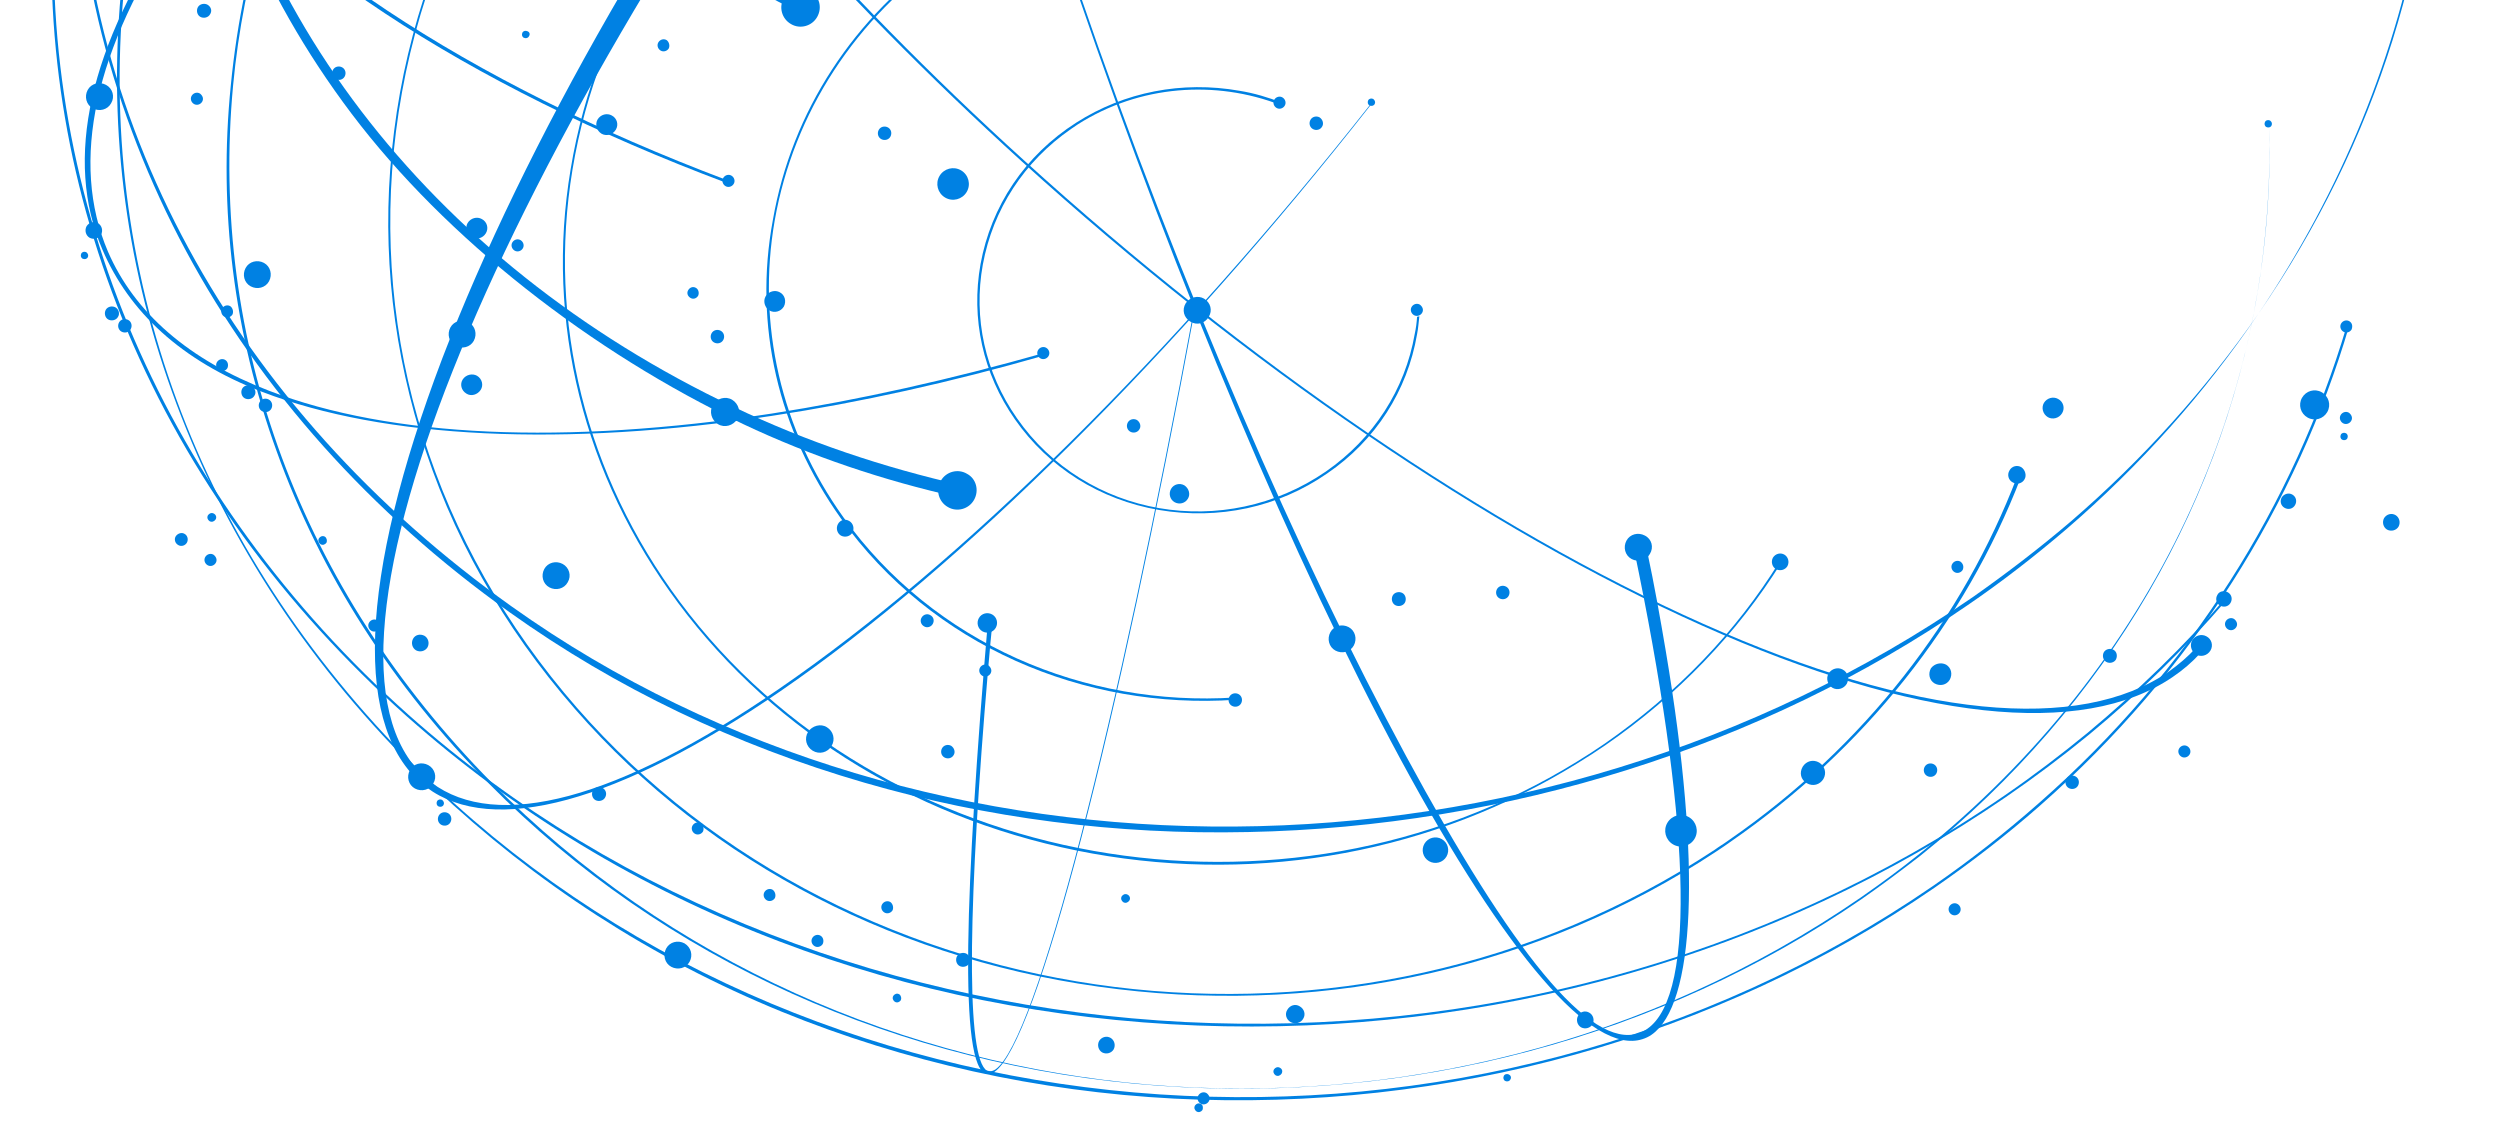 <svg width="587" height="268" viewBox="0 0 587 268" fill="none" xmlns="http://www.w3.org/2000/svg">
<path d="M129.722 -42.825C144.847 -23.9 164.328 -8.557 187.065 2.582L189.081 0.795C166.563 -10.24 146.537 -25.678 130.854 -45.24C106.763 -75.544 96.493 -112.599 101.951 -149.728C107.977 -190.126 130.52 -225.085 167.038 -252.263L166.81 -252.691C149.459 -239.667 135.09 -224.55 123.919 -207.344C111.704 -188.593 103.968 -168.546 100.811 -147.638C95.136 -110.504 105.411 -73.232 129.722 -42.825Z" fill="#0081E3"/>
<path d="M44.243 -68.425C47.704 -34.668 60.787 -2.132 82.564 26.713C104.676 55.982 138.873 82.667 174.448 99.555C190.587 107.172 207.436 112.819 224.782 116.718L226.015 113.975C207.467 109.781 189.415 103.731 172.395 95.593C100.258 61.41 53.018 -0.524 45.934 -70.203C39.005 -138.042 71.105 -202.532 136.353 -251.701C139.758 -254.282 143.381 -256.869 146.901 -259.236C213.96 -305.414 293.208 -320.117 370.066 -300.806C384.258 -297.261 398.16 -292.299 410.47 -285.994L411.087 -287.311C397.924 -293.052 384.247 -297.695 370.163 -301.243C333.588 -310.511 296.128 -311.947 258.862 -305.686C218.898 -298.922 180.999 -283.424 146.456 -259.659C142.939 -257.183 139.314 -254.705 135.911 -252.015C102.168 -226.643 77.207 -197.155 61.869 -164.657C47.563 -134.246 40.925 -100.883 44.243 -68.425Z" fill="#0081E3"/>
<path d="M89.036 -188.452C91.537 -132.65 152.206 -41.66 239.922 37.905C292.661 85.706 349.292 124.405 399.653 146.883C449.686 169.261 488.953 173.471 510.171 158.939C512.517 157.361 514.747 155.46 516.646 153.351C516.963 153.018 517.277 152.576 517.7 152.131L516.48 151.077C516.163 151.411 515.954 151.742 515.637 152.075C513.738 154.184 511.614 155.974 509.27 157.66C488.269 172.187 449.781 168.716 399.859 146.444C349.609 124.071 292.978 85.373 240.347 37.569C152.743 -41.891 93.049 -132.906 90.551 -188.599C89.846 -203.551 93.259 -214.377 100.966 -222.708C102.76 -224.706 104.884 -226.496 107.122 -228.071C128.017 -242.486 166.064 -239.33 215.653 -217.375C248.785 -202.703 284.058 -180.602 319.347 -153.619L323.022 -154.146C286.857 -181.432 250.5 -203.506 216.929 -218.383C167.121 -240.442 127.22 -243.985 106.219 -229.458C103.872 -227.88 101.857 -226.093 99.958 -223.984C92.036 -215.539 88.328 -203.512 89.036 -188.452Z" fill="#0081E3"/>
<path d="M119.703 143.791C144.671 161.599 172.672 174.99 202.943 183.767C231.793 192.147 262.157 196.041 293.056 195.365C353.88 194.147 413.822 175.269 461.904 142.157C470.008 136.636 477.773 130.581 485.099 124.321C502.509 109.343 517.696 92.252 530.243 73.71C518.102 91.157 503.441 107.584 486.351 122.336C479.025 128.597 471.257 134.543 463.264 140.17C360.382 211.013 218.312 212.34 120.101 142.371C54.592 95.762 17.39 27.607 17.896 -46.495C18.485 -121.576 58.45 -192.449 127.82 -241.614L127.804 -242.264C92.424 -217.285 64.872 -187.297 45.784 -152.968C27.422 -119.959 17.616 -83.153 17.351 -46.59C16.743 27.732 54.083 97.076 119.703 143.791Z" fill="#0081E3"/>
<path d="M571.997 -59.04C571.991 -46.457 570.904 -33.738 568.73 -21.099C562.97 12.675 549.686 44.904 530.24 73.71C558.178 33.298 572.408 -12.948 572.106 -59.043L571.997 -59.04Z" fill="#0081E3"/>
<path d="M42.611 97.91C55.255 130.241 75.2 159.565 101.986 184.92C125.66 207.316 153.013 225.063 183.485 237.523C212.532 249.369 243.623 256.282 275.775 257.961C339.642 261.221 403.089 243.665 454.262 208.413C462.898 202.445 471.302 195.94 479.154 189.015C514.911 157.517 539.298 118.281 551.581 76.531L550.936 76.764C538.539 118.3 514.363 157.314 478.709 188.592C470.857 195.517 462.561 202.019 453.926 207.988C345.924 282.215 194.778 272.166 102.303 184.586C49.509 134.617 23.45 69.542 28.771 1.392C34.084 -67.083 71.74 -130.629 132.041 -173.815L131.705 -174.24C101.552 -152.756 77.159 -126.536 59.27 -96.251C41.278 -65.747 30.829 -32.939 28.121 1.409C25.594 34.341 30.433 66.87 42.611 97.91Z" fill="#0081E3"/>
<path d="M64.941 105.914C75.329 134.83 92.159 161.088 114.87 184.051C155.62 225.322 211.365 250.484 271.898 254.914C331.129 259.268 389.744 243.679 437.081 211.128C441.771 207.863 446.456 204.381 450.924 200.905C494.832 165.729 523.208 116.954 530.857 63.606C532.414 52.285 533.106 41.095 532.82 29.821C534.53 92.91 506.192 156.003 450.696 200.477C446.231 204.062 441.652 207.432 436.962 210.697C336.852 279.625 198.685 268.054 115.404 183.712C70.644 138.312 49.101 80.173 54.734 20.043C59.604 -31.716 85.055 -80.308 125.784 -116.814L125.551 -117.459C108.474 -102.164 94.052 -84.876 82.606 -65.71C66.685 -39.055 57.113 -10.174 54.192 20.056C51.244 49.203 54.908 78.181 64.941 105.914Z" fill="#0081E3"/>
<path d="M159.244 141.595C182.154 172.363 216.747 193.289 256.522 200.415C296.296 207.541 336.783 200.005 370.425 179.191C372.669 177.833 374.91 176.366 377.042 174.901C393.992 163.19 407.942 148.625 418.261 132.092L417.822 131.886C407.611 148.417 393.659 162.873 376.817 174.582C374.684 176.046 372.444 177.513 370.2 178.872C301.204 221.41 206.837 204.605 159.672 141.367C137.549 111.663 128.496 75.554 134.423 39.823C140.537 2.894 161.732 -29.644 194.034 -51.942C195.527 -52.956 197.02 -53.97 198.516 -54.876C209.511 -61.881 221.087 -67.382 233.024 -71.481L233.118 -72.026C220.965 -67.921 209.283 -62.309 198.288 -55.304C196.795 -54.29 195.299 -53.384 193.807 -52.37C161.396 -30.069 140.098 2.689 133.987 39.726C127.954 75.567 137.009 111.786 159.244 141.595Z" fill="#0081E3"/>
<path d="M98.561 101.48C105.782 125.27 118.051 147.088 135.032 166.508C166.764 202.91 212.049 226.276 262.534 232.263C312.368 238.266 362.302 226.802 402.95 199.953C404.123 199.164 405.19 198.486 406.255 197.699C437.704 175.965 461.355 146.185 474.484 112.115L473.611 111.921C460.894 145.112 438.007 175.09 405.919 197.274C404.854 198.06 403.678 198.741 402.613 199.527C317.901 255.373 200.59 240.669 135.458 166.172C101.94 127.754 86.837 79.757 92.973 30.895C99.293 -19.273 127.129 -63.695 171.375 -94.106C173.401 -95.46 176.918 -97.935 178.945 -99.289C225.7 -129.113 280.92 -137.457 331.626 -127.028L331.732 -127.14C277.977 -138.033 223.126 -127.963 177.227 -98.594C175.2 -97.241 173.173 -95.888 171.147 -94.535C148.65 -79.102 130.369 -59.98 116.826 -37.942C103.807 -16.675 95.606 6.421 92.537 30.798C89.456 54.741 91.576 78.443 98.561 101.48Z" fill="#0081E3"/>
<path d="M200.831 -194.327C210.337 -140.33 228.885 -72.027 252.902 -1.91C276.917 68.098 303.924 132.065 328.853 178.294C353.78 224.414 373.898 247.769 385.627 244C386.38 243.764 387.131 243.419 387.77 242.969C397.898 235.986 399.68 203.615 391.124 152.849C389.847 145.288 388.454 137.404 386.729 129.312L383.686 129.064C396.528 190.57 398.699 233.363 386.759 241.584C386.119 242.035 385.477 242.376 384.724 242.612C373.321 246.373 354.948 223.408 330.135 177.502C305.205 131.273 277.347 67.979 253.333 -2.03C229.21 -72.035 210.771 -140.341 201.265 -194.338C191.762 -248.227 192.682 -280.359 203.021 -287.564C203.66 -288.014 204.303 -288.356 205.056 -288.592C216.998 -292.474 236.521 -266.936 262.506 -217.588C285.182 -174.664 307.436 -118.496 329.078 -56.455L333.612 -57.329C284.874 -195.375 228.135 -298.181 204.464 -290.529C203.711 -290.293 202.96 -289.949 202.321 -289.499C191.873 -282.291 191.322 -248.432 200.831 -194.327Z" fill="#0081E3"/>
<path d="M100.135 184.859C115.618 196.507 145.137 188.489 183.305 162.246C226.058 132.848 275.785 83.314 322.02 24.432L321.909 24.326C275.668 82.992 225.613 132.426 182.966 161.712C145.012 187.842 116.563 195.289 101.3 183.744C66.573 157.507 114.913 40.536 204.672 -81.5L200.584 -84.434C157.273 -25.734 123.098 33.928 103.87 84.098C84.143 136.016 82.772 171.74 100.135 184.859Z" fill="#0081E3"/>
<path d="M197.461 121.75C218.831 151.689 254.576 166.728 290.095 164.308L290.081 163.766C254.777 166.072 219.251 151.136 197.995 121.411C183.374 100.954 177.646 76.15 181.908 51.743C186.364 26.464 200.877 4.183 222.732 -10.907C223.691 -11.582 224.758 -12.26 225.826 -12.938C256.568 -32.593 295.036 -34.221 326.734 -20.489L327.374 -20.939C319.475 -24.427 310.948 -27.031 302.123 -28.543C275.32 -33.178 248.123 -27.715 225.598 -13.366C224.531 -12.688 223.571 -12.013 222.504 -11.335C200.435 3.869 185.923 26.15 181.471 51.646C176.89 76.278 182.726 101.079 197.461 121.75Z" fill="#0081E3"/>
<path d="M29.947 77.838C44.258 111.754 66.29 142.11 95.481 168.163C120.894 190.732 150.201 208.537 182.733 220.946C213.843 232.848 246.988 239.492 281.191 240.793C349.489 243.399 416.911 224.331 470.965 187.162C477.682 182.544 484.282 177.604 490.551 172.455C502.345 162.718 513.141 152.139 522.834 140.828L522.395 140.622C512.805 151.713 502.006 162.184 490.215 172.029C483.946 177.178 477.454 182.116 470.737 186.734C357.085 264.901 196.011 256.84 95.906 167.827C38.859 116.989 8.663 47.029 13.04 -24.134C17.67 -98.124 58.877 -167.076 126.256 -213.478C127.749 -214.492 129.133 -215.504 130.735 -216.521C136.281 -220.241 141.944 -223.639 147.61 -226.929L147.702 -227.582C141.822 -224.178 136.053 -220.669 130.399 -216.946C128.906 -215.932 127.413 -214.918 125.92 -213.903C91.377 -190.138 63.912 -161.02 44.265 -127.328C25.45 -95.067 14.725 -60.299 12.498 -24.12C10.345 10.755 16.207 45.102 29.947 77.838Z" fill="#0081E3"/>
<path d="M24.034 58.571C30.262 73.165 42.487 84.679 61.548 92.005C90.139 102.995 132.497 105.066 181.232 97.646C201.871 94.519 223.337 89.743 245.306 83.436L245.075 82.9C223.212 89.096 201.855 93.868 181.218 97.104C132.592 104.521 91.759 102.737 63.168 91.747C44.327 84.524 31.571 73.457 25.349 59.08C16.354 38.047 22.184 11.322 42.152 -18.256C61.6 -46.954 93.426 -75.206 134.047 -103.139C166.672 -125.554 203.927 -145.049 243.413 -162.106C244.163 -162.45 244.917 -162.686 245.667 -163.031L245.276 -165.624C244.417 -165.277 243.558 -164.93 242.808 -164.585C203.321 -147.529 166.077 -127.6 133.455 -105.077C92.729 -77.032 60.822 -47.694 41.269 -18.885C20.975 10.702 14.928 37.432 24.034 58.571Z" fill="#0081E3"/>
<path d="M38.328 -44.952C61.751 -11.051 109.62 20.059 170.513 42.921L170.605 42.268C110.037 19.398 62.494 -11.721 39.181 -45.516C26.456 -63.96 22.099 -81.748 25.564 -99.084C29.032 -116.311 39.509 -130.896 58.381 -143.849C67.124 -149.82 77.185 -155.174 88.455 -159.908L88.197 -161.528C76.819 -156.792 66.652 -151.327 57.909 -145.356C38.932 -132.291 27.609 -116.817 24.144 -99.481C20.687 -81.82 25.491 -63.501 38.328 -44.952Z" fill="#0081E3"/>
<path d="M238.313 98.475C246.193 109.774 258.318 117.385 272.155 119.746C286.099 122.104 300.126 119.144 311.639 111.15C323.048 103.376 330.454 91.689 332.722 78.506C333.012 77.089 333.084 75.677 333.266 74.262L332.726 74.384C332.651 75.688 332.47 77.102 332.178 78.412C329.906 91.486 322.495 102.956 311.302 110.725C287.527 127.057 254.951 121.484 238.738 98.139C231.308 87.48 228.487 74.643 230.773 62.11C233.155 49.141 240.463 37.891 251.55 30.233C252.084 29.894 252.509 29.558 253.043 29.219C267.561 19.956 285.429 18.743 300.657 24.648L300.968 24.098C297.791 22.877 294.512 21.875 291.026 21.313C277.623 18.941 264.022 21.564 252.707 28.794C240.644 36.476 232.702 48.393 230.228 62.016C227.948 74.765 230.771 87.711 238.313 98.475Z" fill="#0081E3"/>
<path d="M231.688 252.137C232.233 252.232 232.881 252.107 233.52 251.657C243.437 244.897 262.099 172.395 280.701 71.908L280.485 71.913C262.169 170.875 243.318 244.466 233.723 251.11C233.19 251.449 232.65 251.571 232.217 251.582C226.986 250.63 227.133 217.975 231.163 167.322C231.746 160.365 232.317 152.974 233.1 145.361L231.93 146.259C226.666 208.115 225.043 251.004 231.688 252.137Z" fill="#0081E3"/>
<path d="M282.718 70.12C284.261 71.057 284.742 72.889 283.804 74.432C282.867 75.975 281.035 76.455 279.492 75.518C277.949 74.581 277.469 72.749 278.406 71.206C279.346 69.772 281.287 69.288 282.718 70.12Z" fill="#0081E3"/>
<path d="M225.66 40.001C227.422 41.042 228.022 43.305 226.982 45.067C225.942 46.829 223.679 47.429 221.916 46.389C220.154 45.349 219.554 43.086 220.594 41.323C221.635 39.561 223.898 38.961 225.66 40.001Z" fill="#0081E3"/>
<path d="M396.566 191.87C398.329 192.91 398.929 195.173 397.888 196.935C396.848 198.698 394.585 199.298 392.823 198.258C391.06 197.217 390.46 194.954 391.501 193.192C392.541 191.429 394.804 190.83 396.566 191.87Z" fill="#0081E3"/>
<path d="M112.004 88.229C113.216 88.958 113.579 90.468 112.848 91.571C112.116 92.675 110.609 93.147 109.506 92.415C108.294 91.687 107.93 90.177 108.662 89.073C109.393 87.97 110.903 87.606 112.004 88.229Z" fill="#0081E3"/>
<path d="M99.668 149.288C100.549 149.808 100.905 150.993 100.387 151.983C99.867 152.864 98.682 153.22 97.692 152.703C96.811 152.182 96.455 150.997 96.973 150.007C97.49 149.017 98.678 148.77 99.668 149.288Z" fill="#0081E3"/>
<path d="M199.433 122.349C200.315 122.869 200.671 124.054 200.153 125.044C199.633 125.926 198.448 126.281 197.458 125.764C196.576 125.243 196.221 124.059 196.738 123.069C197.256 122.079 198.441 121.723 199.433 122.349Z" fill="#0081E3"/>
<path d="M23.015 52.412C23.897 52.932 24.253 54.117 23.735 55.107C23.215 55.988 22.03 56.344 21.04 55.826C20.159 55.306 19.803 54.121 20.32 53.131C20.946 52.139 22.134 51.891 23.015 52.412Z" fill="#0081E3"/>
<path d="M562.469 120.945C563.35 121.466 563.706 122.65 563.188 123.64C562.668 124.522 561.483 124.878 560.493 124.36C559.612 123.84 559.256 122.655 559.774 121.665C560.4 120.672 561.587 120.425 562.469 120.945Z" fill="#0081E3"/>
<path d="M538.261 116.136C539.142 116.656 539.387 117.736 538.867 118.617C538.346 119.499 537.267 119.743 536.386 119.223C535.504 118.702 535.26 117.623 535.78 116.742C536.303 115.969 537.38 115.616 538.261 116.136Z" fill="#0081E3"/>
<path d="M523.12 139.083C524.002 139.604 524.246 140.683 523.726 141.564C523.206 142.446 522.127 142.69 521.245 142.17C520.364 141.65 520.119 140.57 520.639 139.689C521.051 138.81 522.239 138.563 523.12 139.083Z" fill="#0081E3"/>
<path d="M427.154 179.053C428.477 179.887 428.952 181.502 428.121 182.934C427.286 184.257 425.671 184.732 424.239 183.9C422.808 183.069 422.441 181.451 423.273 180.019C424.107 178.696 425.723 178.221 427.154 179.053Z" fill="#0081E3"/>
<path d="M456.943 156.059C458.155 156.787 458.519 158.297 457.793 159.617C457.064 160.829 455.554 161.193 454.234 160.467C453.022 159.739 452.658 158.229 453.384 156.908C454.224 155.802 455.734 155.438 456.943 156.059Z" fill="#0081E3"/>
<path d="M171.914 93.868C173.457 94.806 174.052 96.852 173.114 98.395C172.177 99.938 170.131 100.532 168.588 99.595C167.045 98.657 166.451 96.611 167.388 95.068C168.325 93.525 170.372 92.931 171.914 93.868Z" fill="#0081E3"/>
<path d="M418.972 130.228C419.854 130.748 420.21 131.933 419.692 132.923C419.172 133.804 417.987 134.16 416.997 133.642C416.116 133.122 415.76 131.937 416.277 130.947C416.903 129.955 418.091 129.707 418.972 130.228Z" fill="#0081E3"/>
<path d="M194.153 170.756C195.696 171.693 196.179 173.634 195.242 175.177C194.304 176.719 192.364 177.203 190.821 176.265C189.278 175.328 188.795 173.387 189.732 171.845C190.672 170.41 192.719 169.816 194.153 170.756Z" fill="#0081E3"/>
<path d="M63.111 93.809C63.882 94.223 64.123 95.194 63.709 95.964C63.294 96.734 62.324 96.976 61.553 96.561C60.783 96.147 60.541 95.176 60.956 94.406C61.37 93.636 62.341 93.394 63.111 93.809Z" fill="#0081E3"/>
<path d="M260.769 243.696C261.651 244.216 262.007 245.401 261.489 246.391C260.969 247.273 259.784 247.628 258.794 247.111C257.912 246.59 257.557 245.406 258.074 244.416C258.7 243.423 259.888 243.176 260.769 243.696Z" fill="#0081E3"/>
<path d="M373.211 237.805C374.092 238.325 374.448 239.51 373.93 240.5C373.41 241.381 372.225 241.737 371.235 241.219C370.354 240.699 369.998 239.514 370.516 238.524C371.033 237.534 372.218 237.179 373.211 237.805Z" fill="#0081E3"/>
<path d="M59.731 92.919C59.316 93.689 58.237 93.934 57.467 93.519C56.697 93.105 56.452 92.026 56.867 91.255C57.281 90.485 58.361 90.241 59.131 90.655C59.904 91.178 60.254 92.146 59.731 92.919Z" fill="#0081E3"/>
<path d="M484.19 97.008C483.461 98.22 481.951 98.584 480.85 97.96C479.638 97.232 479.275 95.722 479.898 94.621C480.626 93.409 482.136 93.046 483.237 93.669C484.446 94.289 484.918 95.796 484.19 97.008Z" fill="#0081E3"/>
<path d="M433.625 160.556C432.896 161.768 431.386 162.132 430.285 161.509C429.073 160.78 428.71 159.27 429.333 158.17C430.061 156.958 431.571 156.594 432.672 157.217C433.881 157.837 434.245 159.347 433.625 160.556Z" fill="#0081E3"/>
<path d="M184.054 71.974C183.326 73.186 181.816 73.55 180.715 72.927C179.503 72.198 179.139 70.689 179.762 69.588C180.491 68.376 182.001 68.012 183.102 68.635C184.311 69.255 184.675 70.765 184.054 71.974Z" fill="#0081E3"/>
<path d="M27.692 74.424C27.277 75.194 26.198 75.438 25.428 75.024C24.658 74.609 24.413 73.53 24.828 72.76C25.242 71.99 26.321 71.745 27.092 72.16C27.862 72.574 28.215 73.651 27.692 74.424Z" fill="#0081E3"/>
<path d="M144.596 30.453C143.867 31.665 142.357 32.028 141.257 31.405C140.045 30.677 139.681 29.167 140.304 28.066C141.033 26.854 142.542 26.49 143.643 27.113C144.852 27.734 145.325 29.241 144.596 30.453Z" fill="#0081E3"/>
<path d="M519.014 152.748C518.285 153.96 516.775 154.324 515.675 153.701C514.463 152.972 514.099 151.463 514.722 150.362C515.451 149.15 516.96 148.786 518.061 149.409C519.27 150.029 519.743 151.536 519.014 152.748Z" fill="#0081E3"/>
<path d="M114.08 54.767C113.352 55.979 111.842 56.343 110.741 55.72C109.529 54.991 109.165 53.481 109.788 52.381C110.517 51.169 112.027 50.805 113.128 51.428C114.337 52.048 114.809 53.555 114.08 54.767Z" fill="#0081E3"/>
<path d="M546.452 96.729C545.517 98.38 543.471 98.975 541.82 98.04C540.169 97.106 539.574 95.059 540.509 93.408C541.443 91.757 543.49 91.163 545.141 92.097C546.792 93.032 547.386 95.078 546.452 96.729Z" fill="#0081E3"/>
<path d="M49.318 3.366C48.903 4.136 47.824 4.38 47.054 3.966C46.283 3.551 46.039 2.472 46.454 1.702C46.868 0.932 47.947 0.687 48.718 1.102C49.599 1.622 49.841 2.593 49.318 3.366Z" fill="#0081E3"/>
<path d="M496.834 154.83C496.419 155.6 495.34 155.845 494.57 155.43C493.799 155.016 493.555 153.936 493.97 153.166C494.384 152.396 495.463 152.152 496.234 152.566C497.004 152.981 497.246 153.951 496.834 154.83Z" fill="#0081E3"/>
<path d="M142.071 187.265C141.656 188.035 140.577 188.28 139.807 187.865C139.036 187.45 138.792 186.371 139.207 185.601C139.621 184.831 140.7 184.586 141.471 185.001C142.241 185.415 142.591 186.383 142.071 187.265Z" fill="#0081E3"/>
<path d="M329.873 141.494C329.458 142.264 328.379 142.509 327.609 142.094C326.839 141.68 326.594 140.601 327.009 139.83C327.423 139.06 328.502 138.816 329.273 139.23C330.043 139.645 330.287 140.724 329.873 141.494Z" fill="#0081E3"/>
<path d="M227.563 226.208C227.148 226.978 226.069 227.222 225.299 226.808C224.529 226.393 224.284 225.314 224.699 224.544C225.113 223.774 226.192 223.529 226.963 223.944C227.736 224.467 228.086 225.435 227.563 226.208Z" fill="#0081E3"/>
<path d="M339.631 201.126C338.799 202.558 336.967 203.038 335.535 202.207C334.104 201.375 333.623 199.543 334.455 198.111C335.286 196.68 337.119 196.199 338.55 197.031C339.982 197.863 340.462 199.695 339.631 201.126Z" fill="#0081E3"/>
<path d="M63.172 66.039C62.343 67.579 60.402 68.062 58.862 67.233C57.322 66.404 56.839 64.464 57.668 62.924C58.497 61.384 60.437 60.901 61.977 61.729C63.517 62.558 64 64.499 63.172 66.039Z" fill="#0081E3"/>
<path d="M111.254 80.006C110.425 81.546 108.484 82.029 106.944 81.2C105.404 80.371 104.921 78.43 105.75 76.891C106.579 75.35 108.519 74.867 110.059 75.696C111.599 76.525 112.082 78.466 111.254 80.006Z" fill="#0081E3"/>
<path d="M387.398 130.055C386.569 131.595 384.629 132.078 383.089 131.249C381.549 130.42 381.066 128.479 381.895 126.939C382.723 125.4 384.664 124.916 386.204 125.745C387.852 126.571 388.336 128.512 387.398 130.055Z" fill="#0081E3"/>
<path d="M133.299 136.721C132.47 138.261 130.53 138.744 128.99 137.915C127.45 137.086 126.966 135.146 127.795 133.606C128.624 132.066 130.565 131.582 132.105 132.411C133.645 133.24 134.236 135.178 133.299 136.721Z" fill="#0081E3"/>
<path d="M101.741 183.95C100.912 185.49 98.971 185.973 97.431 185.144C95.891 184.315 95.408 182.375 96.237 180.835C97.066 179.295 99.006 178.811 100.546 179.64C102.086 180.469 102.678 182.407 101.741 183.95Z" fill="#0081E3"/>
<path d="M26.092 24.241C25.263 25.78 23.323 26.264 21.783 25.435C20.243 24.606 19.759 22.665 20.588 21.125C21.417 19.585 23.358 19.102 24.898 19.931C26.438 20.76 27.029 22.698 26.092 24.241Z" fill="#0081E3"/>
<path d="M475.366 112.527C474.848 113.517 473.555 113.875 472.562 113.249C471.573 112.731 471.214 111.438 471.84 110.445C472.358 109.456 473.651 109.097 474.644 109.723C475.528 110.352 475.886 111.645 475.366 112.527Z" fill="#0081E3"/>
<path d="M354.236 139.9C353.821 140.67 352.851 140.912 352.081 140.497C351.31 140.082 351.069 139.112 351.483 138.342C351.898 137.571 352.868 137.33 353.639 137.744C354.409 138.159 354.651 139.129 354.236 139.9Z" fill="#0081E3"/>
<path d="M487.924 184.453C487.509 185.223 486.538 185.465 485.768 185.05C484.998 184.636 484.756 183.665 485.171 182.895C485.585 182.125 486.556 181.883 487.326 182.298C488.096 182.712 488.338 183.683 487.924 184.453Z" fill="#0081E3"/>
<path d="M209.076 32.07C208.661 32.84 207.691 33.082 206.92 32.667C206.15 32.253 205.908 31.282 206.323 30.512C206.738 29.742 207.708 29.5 208.479 29.915C209.249 30.329 209.49 31.3 209.076 32.07Z" fill="#0081E3"/>
<path d="M30.697 77.276C30.282 78.047 29.312 78.288 28.541 77.874C27.771 77.459 27.529 76.489 27.944 75.718C28.359 74.948 29.329 74.706 30.1 75.121C30.87 75.535 31.112 76.506 30.697 77.276Z" fill="#0081E3"/>
<path d="M551.162 102.901C550.956 103.34 550.417 103.462 549.977 103.257C549.538 103.051 549.416 102.511 549.622 102.072C549.828 101.633 550.367 101.511 550.806 101.717C551.245 101.922 551.368 102.462 551.162 102.901Z" fill="#0081E3"/>
<path d="M124.193 8.516C123.987 8.956 123.448 9.078 123.008 8.872C122.569 8.666 122.447 8.127 122.653 7.688C122.859 7.248 123.398 7.126 123.837 7.332C124.385 7.535 124.507 8.075 124.193 8.516Z" fill="#0081E3"/>
<path d="M322.779 24.412C322.573 24.851 322.034 24.973 321.595 24.767C321.155 24.561 321.033 24.022 321.239 23.583C321.445 23.144 321.984 23.021 322.423 23.227C322.865 23.542 322.988 24.081 322.779 24.412Z" fill="#0081E3"/>
<path d="M104.146 188.988C103.94 189.427 103.401 189.549 102.962 189.343C102.523 189.137 102.4 188.598 102.606 188.159C102.812 187.719 103.351 187.597 103.791 187.803C104.233 188.117 104.355 188.657 104.146 188.988Z" fill="#0081E3"/>
<path d="M354.629 253.465C354.423 253.904 353.884 254.026 353.445 253.821C353.006 253.615 352.883 253.075 353.089 252.636C353.295 252.197 353.834 252.075 354.274 252.281C354.713 252.486 354.944 253.023 354.629 253.465Z" fill="#0081E3"/>
<path d="M533.353 29.481C533.147 29.92 532.608 30.043 532.169 29.837C531.73 29.631 531.607 29.091 531.813 28.652C532.019 28.213 532.558 28.091 532.998 28.297C533.44 28.611 533.559 29.042 533.353 29.481Z" fill="#0081E3"/>
<path d="M20.611 60.394C20.405 60.833 19.866 60.955 19.427 60.749C18.987 60.544 18.865 60.004 19.071 59.565C19.277 59.126 19.816 59.004 20.255 59.209C20.697 59.524 20.82 60.063 20.611 60.394Z" fill="#0081E3"/>
<path d="M454.662 181.609C454.247 182.38 453.277 182.621 452.506 182.207C451.736 181.792 451.494 180.821 451.909 180.051C452.324 179.281 453.294 179.039 454.064 179.454C454.835 179.868 455.076 180.839 454.662 181.609Z" fill="#0081E3"/>
<path d="M267.552 100.77C267.138 101.541 266.167 101.782 265.397 101.368C264.627 100.953 264.385 99.983 264.8 99.212C265.214 98.442 266.185 98.2 266.955 98.615C267.728 99.138 267.97 100.109 267.552 100.77Z" fill="#0081E3"/>
<path d="M291.42 165.142C291.005 165.912 290.034 166.154 289.264 165.739C288.494 165.325 288.252 164.354 288.667 163.584C289.081 162.814 290.052 162.572 290.822 162.987C291.593 163.401 291.834 164.372 291.42 165.142Z" fill="#0081E3"/>
<path d="M265.152 211.477C264.838 211.919 264.301 212.15 263.751 211.838C263.309 211.524 263.078 210.987 263.39 210.437C263.704 209.995 264.241 209.764 264.791 210.076C265.342 210.387 265.467 211.035 265.152 211.477Z" fill="#0081E3"/>
<path d="M282.348 260.615C282.034 261.057 281.497 261.287 280.947 260.976C280.505 260.661 280.274 260.125 280.585 259.574C280.9 259.132 281.437 258.901 281.987 259.213C282.426 259.419 282.551 260.067 282.348 260.615Z" fill="#0081E3"/>
<path d="M300.902 252.117C300.588 252.559 300.051 252.79 299.501 252.478C299.059 252.164 298.828 251.627 299.14 251.077C299.454 250.635 299.991 250.404 300.541 250.716C301.092 251.027 301.214 251.567 300.902 252.117Z" fill="#0081E3"/>
<path d="M211.512 234.859C211.198 235.301 210.661 235.532 210.111 235.221C209.669 234.906 209.438 234.369 209.75 233.819C210.064 233.377 210.601 233.146 211.151 233.458C211.593 233.772 211.718 234.42 211.512 234.859Z" fill="#0081E3"/>
<path d="M169.826 79.82C169.411 80.59 168.441 80.832 167.67 80.417C166.9 80.003 166.658 79.032 167.073 78.262C167.488 77.492 168.458 77.25 169.229 77.665C169.999 78.079 170.24 79.05 169.826 79.82Z" fill="#0081E3"/>
<path d="M223.931 177.268C223.517 178.039 222.546 178.28 221.776 177.866C221.006 177.451 220.764 176.48 221.178 175.71C221.593 174.94 222.564 174.698 223.334 175.113C224.107 175.636 224.349 176.607 223.931 177.268Z" fill="#0081E3"/>
<path d="M105.771 193.068C105.357 193.838 104.386 194.08 103.616 193.665C102.845 193.251 102.604 192.28 103.018 191.51C103.433 190.74 104.404 190.498 105.174 190.913C105.944 191.327 106.186 192.298 105.771 193.068Z" fill="#0081E3"/>
<path d="M310.439 29.715C310.025 30.485 309.054 30.727 308.284 30.312C307.513 29.898 307.272 28.927 307.686 28.157C308.101 27.386 309.072 27.145 309.842 27.559C310.615 28.082 310.857 29.053 310.439 29.715Z" fill="#0081E3"/>
<path d="M80.931 17.966C80.517 18.737 79.546 18.978 78.776 18.564C78.006 18.149 77.764 17.178 78.178 16.408C78.593 15.638 79.564 15.396 80.334 15.811C81.104 16.225 81.346 17.196 80.931 17.966Z" fill="#0081E3"/>
<path d="M228.703 117.377C227.457 119.578 224.654 120.3 222.561 119.052C220.359 117.805 219.637 115.003 220.886 112.909C222.132 110.708 224.935 109.986 227.028 111.235C229.227 112.372 229.949 115.175 228.703 117.377Z" fill="#0081E3"/>
<path d="M191.875 3.978C190.628 6.18 187.826 6.902 185.732 5.653C183.531 4.407 182.809 1.604 184.058 -0.489C185.304 -2.691 188.106 -3.413 190.2 -2.164C192.401 -0.918 193.121 1.776 191.875 3.978Z" fill="#0081E3"/>
<path d="M161.922 225.813C161.093 227.353 159.152 227.836 157.612 227.007C156.072 226.178 155.589 224.238 156.418 222.698C157.247 221.158 159.187 220.675 160.727 221.504C162.27 222.441 162.75 224.273 161.922 225.813Z" fill="#0081E3"/>
<path d="M317.871 151.562C317.042 153.102 315.101 153.585 313.561 152.756C312.021 151.927 311.538 149.987 312.367 148.447C313.196 146.907 315.136 146.423 316.676 147.252C318.216 148.081 318.7 150.022 317.871 151.562Z" fill="#0081E3"/>
<path d="M278.924 117.079C278.301 118.18 276.899 118.541 275.798 117.918C274.698 117.295 274.337 115.893 274.96 114.792C275.583 113.692 276.984 113.331 278.085 113.954C279.188 114.685 279.549 116.086 278.924 117.079Z" fill="#0081E3"/>
<path d="M233.806 147.404C233.183 148.505 231.782 148.866 230.681 148.243C229.581 147.62 229.219 146.219 229.842 145.118C230.466 144.017 231.867 143.656 232.968 144.279C234.068 144.902 234.429 146.303 233.806 147.404Z" fill="#0081E3"/>
<path d="M163.92 69.448C163.503 70.11 162.749 70.346 162.088 69.928C161.426 69.511 161.19 68.757 161.607 68.096C162.024 67.434 162.778 67.198 163.44 67.615C163.99 67.927 164.229 68.789 163.92 69.448Z" fill="#0081E3"/>
<path d="M219.025 146.477C218.611 147.248 217.64 147.489 216.978 147.072C216.208 146.657 215.966 145.687 216.383 145.025C216.798 144.255 217.769 144.013 218.431 144.43C219.201 144.845 219.44 145.707 219.025 146.477Z" fill="#0081E3"/>
<path d="M43.9 127.383C43.486 128.153 42.515 128.395 41.853 127.978C41.083 127.563 40.841 126.592 41.259 125.931C41.676 125.269 42.644 124.919 43.306 125.336C43.965 125.645 44.315 126.613 43.9 127.383Z" fill="#0081E3"/>
<path d="M232.558 158.175C232.141 158.837 231.279 159.076 230.617 158.658C229.955 158.241 229.716 157.379 230.134 156.717C230.551 156.055 231.413 155.816 232.075 156.233C232.739 156.759 232.976 157.513 232.558 158.175Z" fill="#0081E3"/>
<path d="M305.996 239.186C306.622 238.194 306.263 236.9 305.162 236.277C304.169 235.651 302.876 236.009 302.253 237.111C301.627 238.103 301.985 239.397 303.086 240.02C304.185 240.535 305.478 240.176 305.996 239.186Z" fill="#0081E3"/>
<path d="M47.449 23.915C47.032 24.576 46.169 24.816 45.508 24.398C44.846 23.981 44.607 23.119 45.024 22.457C45.441 21.795 46.304 21.556 46.965 21.973C47.63 22.499 47.866 23.253 47.449 23.915Z" fill="#0081E3"/>
<path d="M54.58 73.85C54.163 74.512 53.301 74.751 52.639 74.333C51.977 73.916 51.738 73.054 52.156 72.392C52.573 71.73 53.435 71.491 54.097 71.909C54.65 72.329 54.889 73.191 54.58 73.85Z" fill="#0081E3"/>
<path d="M181.936 210.878C181.519 211.539 180.656 211.778 179.994 211.361C179.333 210.944 179.094 210.081 179.511 209.42C179.928 208.758 180.791 208.519 181.452 208.936C182.006 209.356 182.245 210.218 181.936 210.878Z" fill="#0081E3"/>
<path d="M283.816 258.624C283.399 259.286 282.537 259.525 281.875 259.108C281.213 258.691 280.974 257.828 281.391 257.167C281.809 256.505 282.671 256.266 283.333 256.683C283.997 257.209 284.233 257.963 283.816 258.624Z" fill="#0081E3"/>
<path d="M165.057 195.251C164.64 195.913 163.777 196.152 163.116 195.734C162.454 195.317 162.215 194.455 162.632 193.793C163.05 193.131 163.912 192.892 164.574 193.31C165.127 193.73 165.366 194.592 165.057 195.251Z" fill="#0081E3"/>
<path d="M172.261 43.202C171.844 43.863 170.982 44.102 170.32 43.685C169.658 43.268 169.419 42.406 169.837 41.744C170.254 41.082 171.116 40.843 171.778 41.26C172.44 41.678 172.679 42.54 172.261 43.202Z" fill="#0081E3"/>
<path d="M460.829 133.832C460.412 134.494 459.549 134.732 458.888 134.315C458.226 133.898 457.987 133.036 458.404 132.374C458.822 131.712 459.684 131.473 460.346 131.89C461.01 132.416 461.138 133.173 460.829 133.832Z" fill="#0081E3"/>
<path d="M525.058 147.28C524.641 147.942 523.779 148.181 523.117 147.763C522.455 147.346 522.216 146.484 522.634 145.822C523.051 145.16 523.913 144.921 524.575 145.339C525.239 145.864 525.476 146.618 525.058 147.28Z" fill="#0081E3"/>
<path d="M514.105 177.172C513.688 177.834 512.826 178.073 512.164 177.655C511.502 177.238 511.263 176.376 511.68 175.714C512.098 175.052 512.96 174.813 513.622 175.231C514.284 175.648 514.523 176.51 514.105 177.172Z" fill="#0081E3"/>
<path d="M246.179 83.631C245.762 84.293 244.9 84.532 244.238 84.115C243.576 83.697 243.337 82.835 243.755 82.173C244.172 81.511 245.034 81.272 245.696 81.69C246.358 82.107 246.597 82.969 246.179 83.631Z" fill="#0081E3"/>
<path d="M50.64 132.202C50.223 132.864 49.361 133.103 48.699 132.685C48.037 132.268 47.798 131.406 48.216 130.744C48.633 130.082 49.495 129.843 50.157 130.261C50.822 130.786 51.058 131.54 50.64 132.202Z" fill="#0081E3"/>
<path d="M333.894 73.487C333.477 74.148 332.615 74.387 331.953 73.97C331.291 73.553 331.052 72.69 331.47 72.029C331.887 71.367 332.749 71.128 333.411 71.545C334.075 72.071 334.312 72.825 333.894 73.487Z" fill="#0081E3"/>
<path d="M552.035 98.865C551.618 99.527 550.755 99.766 550.094 99.349C549.432 98.931 549.193 98.069 549.61 97.407C550.027 96.746 550.89 96.507 551.551 96.924C552.216 97.45 552.452 98.204 552.035 98.865Z" fill="#0081E3"/>
<path d="M193.173 221.656C192.755 222.318 191.893 222.557 191.231 222.14C190.57 221.723 190.331 220.86 190.748 220.199C191.165 219.537 192.028 219.298 192.689 219.715C193.351 220.132 193.482 220.997 193.173 221.656Z" fill="#0081E3"/>
<path d="M301.64 24.84C301.223 25.501 300.361 25.74 299.699 25.323C299.037 24.906 298.798 24.043 299.216 23.382C299.633 22.72 300.495 22.481 301.157 22.898C301.819 23.316 302.058 24.178 301.64 24.84Z" fill="#0081E3"/>
<path d="M157.026 11.371C156.608 12.033 155.746 12.272 155.084 11.854C154.423 11.437 154.184 10.575 154.601 9.913C155.018 9.251 155.88 9.012 156.542 9.43C157.096 9.85 157.335 10.712 157.026 11.371Z" fill="#0081E3"/>
<path d="M460.16 214.23C459.743 214.892 458.88 215.131 458.219 214.713C457.557 214.296 457.318 213.434 457.735 212.772C458.152 212.11 459.015 211.871 459.676 212.289C460.338 212.706 460.577 213.568 460.16 214.23Z" fill="#0081E3"/>
<path d="M122.742 58.343C122.325 59.005 121.462 59.244 120.801 58.827C120.139 58.409 119.9 57.547 120.317 56.885C120.735 56.224 121.597 55.985 122.259 56.402C122.92 56.819 123.159 57.681 122.742 58.343Z" fill="#0081E3"/>
<path d="M53.38 86.463C52.962 87.125 52.1 87.364 51.438 86.947C50.777 86.529 50.538 85.667 50.955 85.005C51.372 84.344 52.235 84.105 52.896 84.522C53.558 84.939 53.689 85.804 53.38 86.463Z" fill="#0081E3"/>
<path d="M89.105 147.605C88.688 148.267 87.826 148.506 87.164 148.088C86.502 147.671 86.263 146.809 86.68 146.147C87.098 145.485 87.96 145.246 88.622 145.664C89.284 146.081 89.522 146.943 89.105 147.605Z" fill="#0081E3"/>
<path d="M76.661 127.419C76.346 127.861 75.81 128.092 75.259 127.78C74.817 127.466 74.586 126.929 74.898 126.379C75.212 125.937 75.749 125.706 76.299 126.018C76.742 126.332 76.866 126.98 76.661 127.419Z" fill="#0081E3"/>
<path d="M50.598 122.007C50.283 122.449 49.747 122.679 49.196 122.368C48.754 122.053 48.524 121.517 48.835 120.966C49.15 120.524 49.686 120.294 50.237 120.605C50.787 120.917 50.912 121.565 50.598 122.007Z" fill="#0081E3"/>
<path d="M552.142 77.385C551.724 78.046 550.862 78.285 550.2 77.868C549.538 77.451 549.299 76.588 549.717 75.927C550.134 75.265 550.996 75.026 551.658 75.443C552.32 75.861 552.448 76.617 552.142 77.385Z" fill="#0081E3"/>
<path d="M209.565 213.756C209.147 214.418 208.285 214.657 207.623 214.239C206.962 213.822 206.723 212.96 207.14 212.298C207.557 211.636 208.42 211.397 209.081 211.815C209.635 212.235 209.874 213.097 209.565 213.756Z" fill="#0081E3"/>
</svg>
